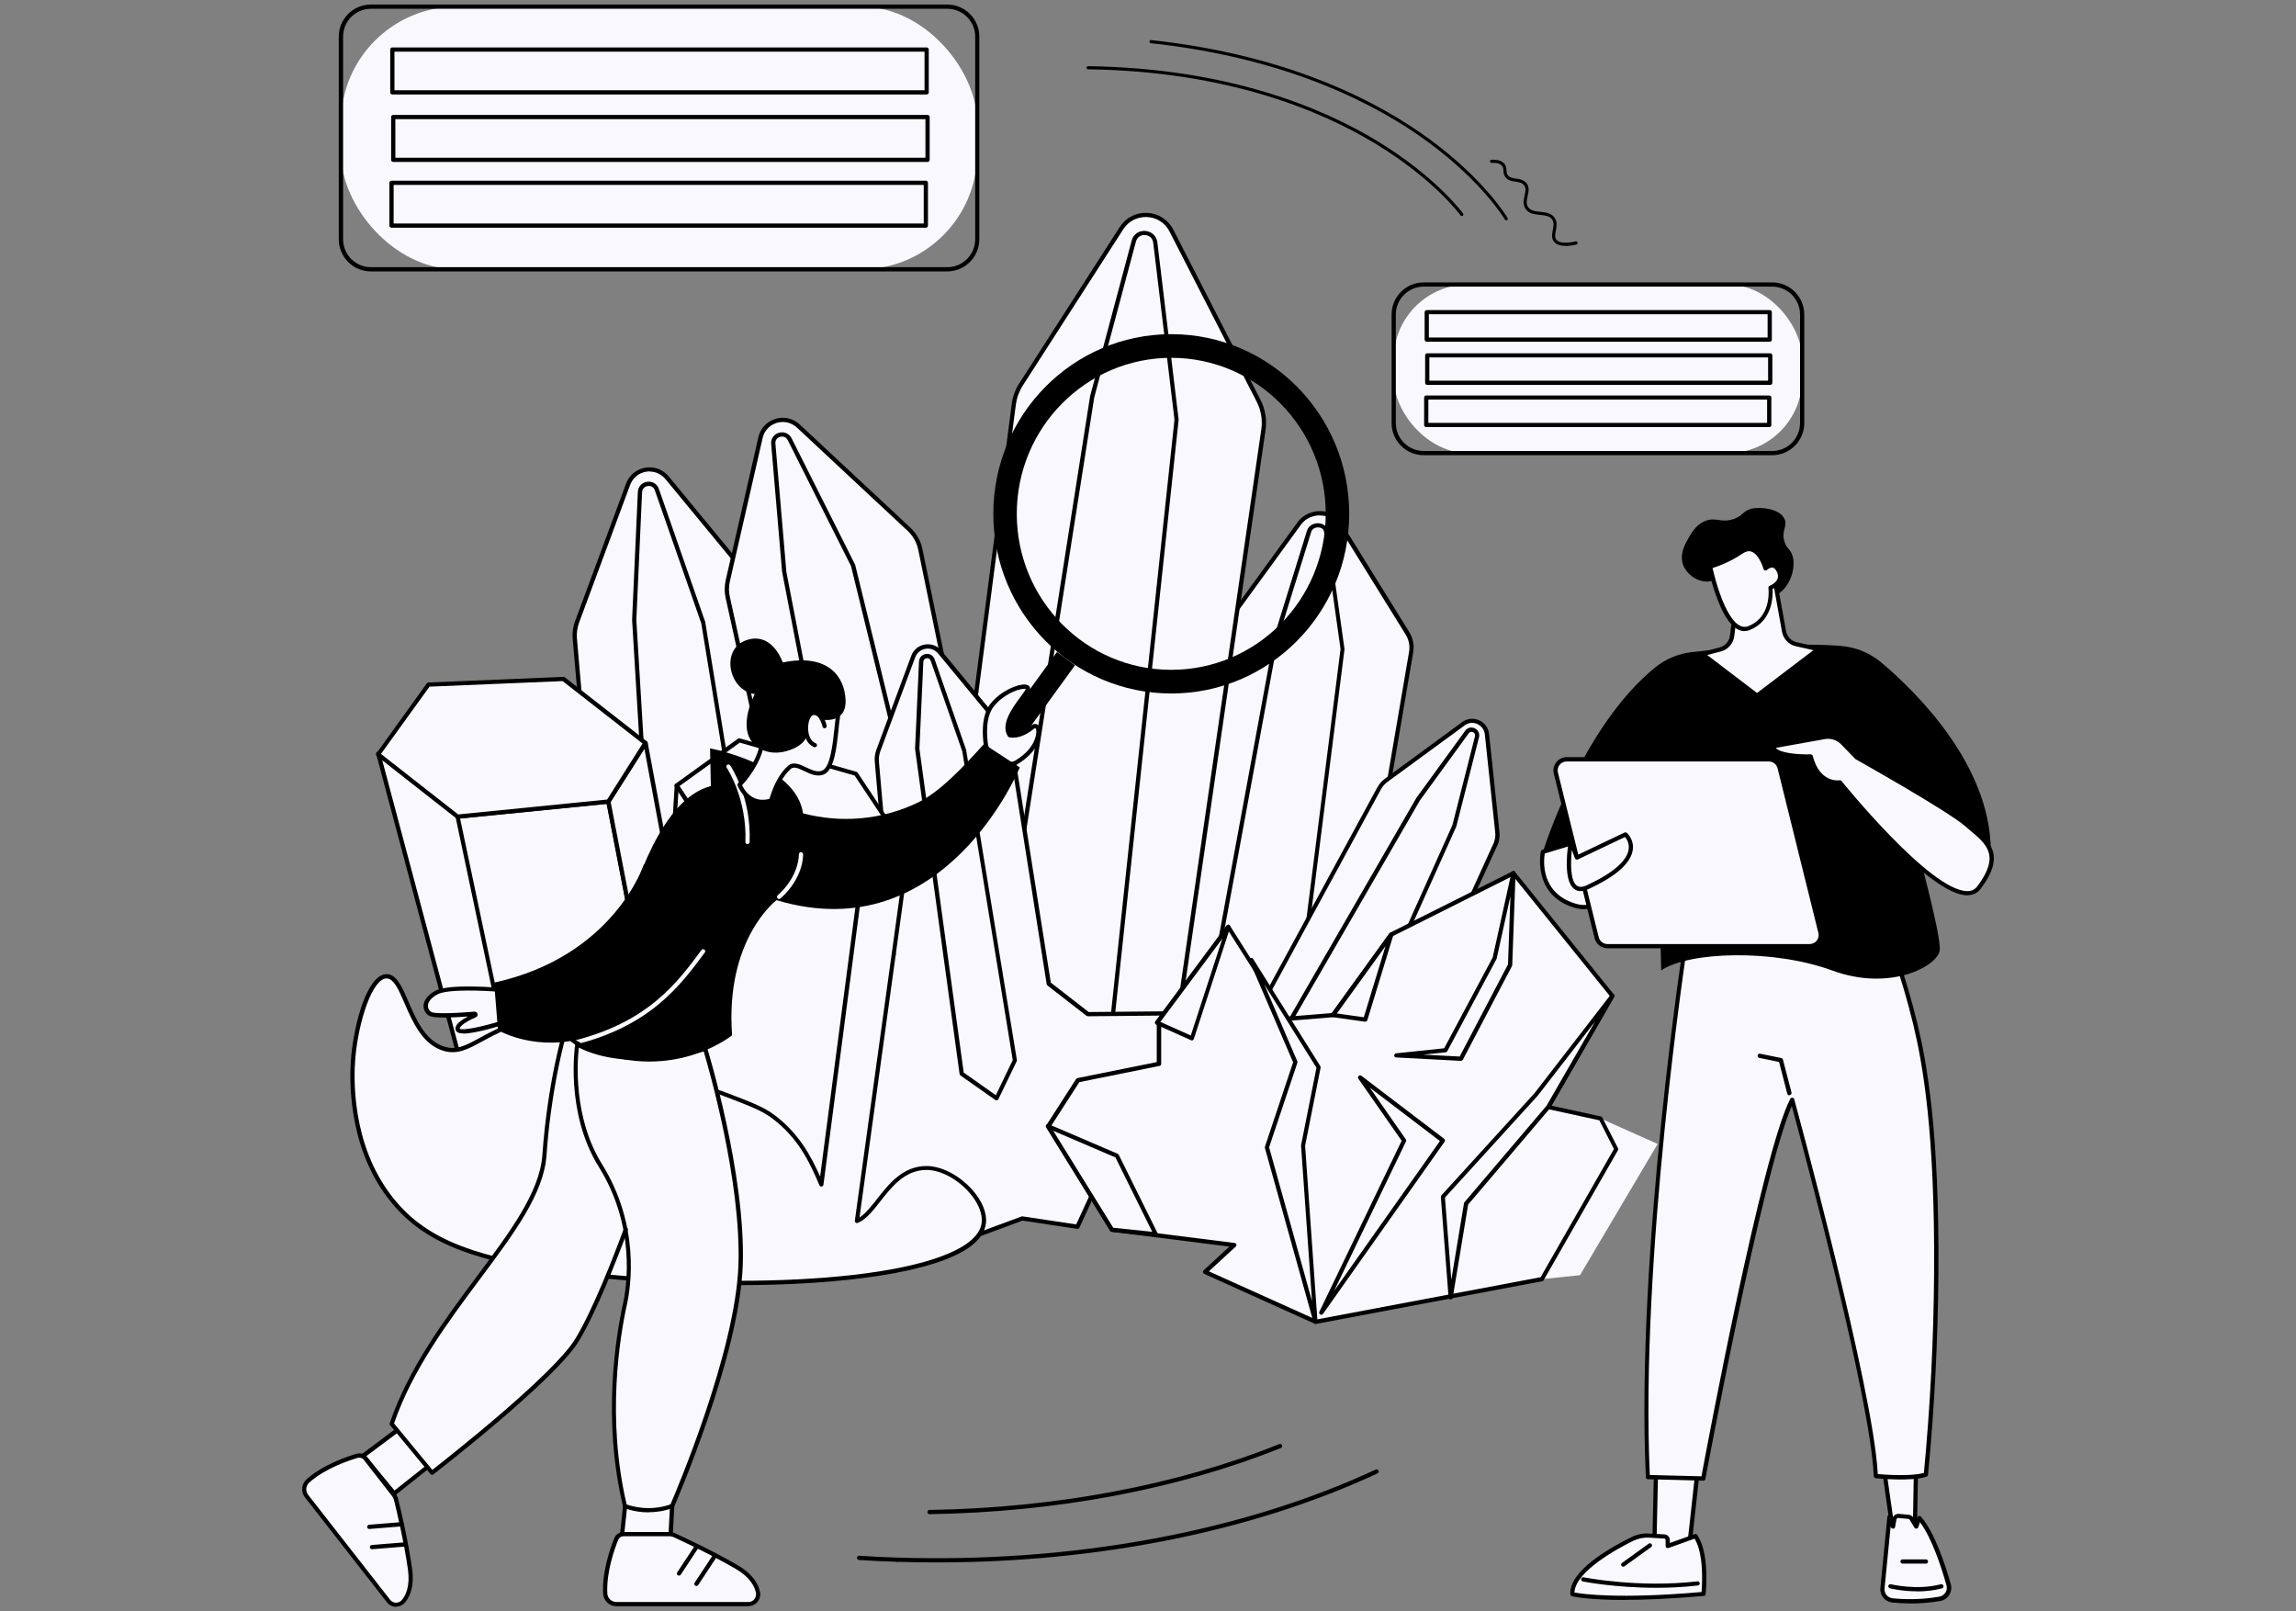 <?xml version="1.0" encoding="UTF-8"?><svg id="Layer_1" xmlns="http://www.w3.org/2000/svg" viewBox="0 0 228 160"><rect x="0" y="0" width="228" height="160" fill="#808080" stroke="none"/><g id="Mineralogy"><rect x="33.86" y=".66" width="63.18" height="26.08" rx="11.52" ry="11.52" fill="#f9f8ff" stroke-width="0"/><path d="m94.06,26.95h-57.23c-1.76,0-3.19-1.43-3.19-3.19V3.64c0-1.76,1.43-3.19,3.19-3.19h57.23c1.76,0,3.19,1.43,3.19,3.19v20.12c0,1.76-1.43,3.19-3.19,3.19ZM36.84.87c-1.53,0-2.77,1.24-2.77,2.77v20.12c0,1.53,1.24,2.77,2.77,2.77h57.23c1.53,0,2.77-1.24,2.77-2.77V3.64c0-1.53-1.24-2.77-2.77-2.77h-57.23Z" stroke-width="0"/><path d="m92.02,9.38h-53.06c-.12,0-.21-.09-.21-.21v-4.25c0-.12.09-.21.21-.21h53.06c.12,0,.21.09.21.21v4.25c0,.12-.09.21-.21.21Zm-52.85-.42h52.64v-3.83h-52.64v3.83Z" stroke-width="0"/><path d="m92.11,16.08h-53.06c-.12,0-.21-.09-.21-.21v-4.25c0-.12.09-.21.21-.21h53.06c.12,0,.21.09.21.21v4.25c0,.12-.09.21-.21.21Zm-52.85-.42h52.64v-3.83h-52.64v3.83Z" stroke-width="0"/><path d="m91.94,22.61h-53.06c-.12,0-.21-.09-.21-.21v-4.25c0-.12.09-.21.21-.21h53.06c.12,0,.21.09.21.21v4.25c0,.12-.09.21-.21.21Zm-52.85-.42h52.64v-3.83h-52.64v3.83Z" stroke-width="0"/><path d="m83.93,107.1l-7.27-45.93c-.06-.79-.36-1.54-.86-2.15l-9.55-11.58c-1.11-1.35-3.27-.99-3.88.65l-5.07,13.68c-.19.52-.27,1.09-.22,1.64l4.25,48.93,22.6-5.24Z" fill="#f9f8ff" stroke-width="0"/><path d="m61.33,112.55s-.09-.01-.12-.04c-.05-.04-.08-.09-.09-.15l-4.25-48.93c-.05-.58.03-1.18.23-1.73l5.07-13.68c.31-.84,1.03-1.43,1.91-1.58.89-.15,1.75.17,2.33.87l9.55,11.58c.53.65.85,1.43.91,2.27l7.26,45.92c.02.11-.05.21-.16.24l-22.6,5.24s-.03,0-.05,0Zm3.18-65.74c-.12,0-.23,0-.35.03-.74.12-1.33.62-1.59,1.32l-5.07,13.68c-.18.49-.25,1.03-.21,1.55l4.23,48.69,22.17-5.14-7.24-45.74c-.06-.77-.34-1.47-.82-2.05l-9.55-11.58c-.4-.48-.97-.75-1.58-.75Z" stroke-width="0"/><path d="m65.92,110.6c-.11,0-.2-.09-.21-.2l-2.94-48.85s0-.01,0-.02l.57-12.68c.03-.61.48-.95.92-1.01.44-.06.97.13,1.17.71l4.61,13.23s0,.02,0,.04l7.38,45.09c.02.11-.06.22-.17.24-.11.02-.22-.06-.24-.17l-7.37-45.08-4.61-13.21c-.13-.38-.46-.47-.71-.43-.25.04-.54.22-.56.62l-.57,12.67,2.94,48.84c0,.12-.08.21-.2.22,0,0,0,0-.01,0Z" stroke-width="0"/><path d="m100.84,100.58l-9.45-46.01c-.16-.78-.56-1.48-1.14-2.02l-10.98-10.24c-1.28-1.19-3.37-.55-3.76,1.15l-3.25,14.22c-.12.55-.13,1.11,0,1.66l10.59,47.96,17.99-6.73Z" fill="#f9f8ff" stroke-width="0"/><path d="m82.85,107.51s-.07,0-.1-.03c-.05-.03-.09-.08-.1-.14l-10.59-47.96c-.13-.57-.12-1.18,0-1.75l3.25-14.22c.2-.87.83-1.55,1.69-1.82.86-.26,1.76-.05,2.42.56l10.98,10.24c.61.57,1.03,1.31,1.2,2.13l9.45,46.01c.02.1-.04.2-.13.24l-17.99,6.73s-.05.01-.07.01Zm-5.11-65.61c-.2,0-.41.03-.61.09-.71.22-1.24.78-1.4,1.51l-3.25,14.22c-.12.51-.12,1.05,0,1.57l10.53,47.73,17.59-6.58-9.41-45.83c-.15-.74-.52-1.4-1.07-1.91l-10.98-10.24c-.39-.36-.89-.56-1.4-.56Z" stroke-width="0"/><path d="m78.41,43.61l6.29,12.52,11.29,46.12-8.68,3.39-9.45-48.93-1.08-12.64c-.08-.95,1.2-1.31,1.63-.46Z" fill="#f9f8ff" stroke-width="0"/><path d="m87.31,105.85s-.07,0-.1-.03c-.05-.03-.09-.08-.1-.14l-9.45-48.93s0-.01,0-.02l-1.08-12.64c-.05-.61.35-1,.78-1.12.42-.12.97,0,1.25.55l6.29,12.52s.01.03.02.04l11.29,46.12c.02.1-.03.21-.13.24l-8.68,3.39s-.05.01-.08.01Zm-9.24-49.16l9.4,48.67,8.28-3.23-11.24-45.92-6.28-12.5c-.18-.36-.52-.4-.76-.34-.24.07-.51.29-.47.68l1.08,12.63Z" stroke-width="0"/><path d="m133.35,104.46l6.76-39.68c.11-.67-.02-1.34-.38-1.92l-6.79-10.95c-.79-1.28-2.97-1.25-3.91.04l-7.86,10.8c-.3.41-.5.87-.57,1.35l-6.36,41.55,19.11-1.18Z" fill="#f9f8ff" stroke-width="0"/><path d="m114.25,105.85c-.06,0-.11-.02-.15-.07-.04-.05-.06-.11-.05-.17l6.36-41.55c.08-.5.29-1,.61-1.44l7.86-10.8c.51-.69,1.39-1.1,2.32-1.07.83.03,1.56.42,1.94,1.04l6.79,10.95c.39.63.53,1.34.4,2.06l-6.76,39.68c-.02.1-.1.17-.19.17l-19.11,1.18s0,0-.01,0Zm16.83-54.68c-.75,0-1.46.34-1.87.9l-7.86,10.8c-.28.38-.46.82-.53,1.26l-6.32,41.29,18.68-1.15,6.74-39.52c.11-.62-.01-1.23-.35-1.77l-6.79-10.95c-.32-.51-.9-.82-1.6-.84-.03,0-.06,0-.09,0Zm2.28,53.29h0,0Z" stroke-width="0"/><path d="m131.69,52.76l1.64,11.69-5.08,40.22-9.27.69,7.75-42.06,3.27-10.54c.24-.79,1.57-.78,1.68.01Z" fill="#f9f8ff" stroke-width="0"/><path d="m118.98,105.56c-.06,0-.12-.03-.16-.07-.04-.05-.06-.11-.05-.18l7.75-42.06s0-.02,0-.02l3.27-10.54c.17-.55.73-.77,1.18-.73.49.04.84.34.9.78l1.64,11.69s0,.04,0,.06l-5.08,40.22c-.01.1-.09.17-.19.18l-9.27.69s-.01,0-.02,0Zm7.95-42.22l-7.7,41.78,8.83-.65,5.06-40.02-1.64-11.66c-.04-.28-.3-.4-.52-.42-.29-.02-.65.1-.75.44l-3.27,10.53Z" stroke-width="0"/><path d="m116.93,101.43l8.52-58.74c.14-.99-.02-2-.48-2.89l-8.65-16.89c-1.01-1.97-3.77-2.1-4.97-.24l-9.97,15.51c-.38.59-.63,1.27-.72,1.97l-8.01,61.56,24.27-.27Z" fill="#f9f8ff" stroke-width="0"/><path d="m92.67,101.91c-.06,0-.12-.03-.16-.07-.04-.05-.06-.11-.05-.17l8.01-61.56c.09-.73.35-1.44.75-2.05l9.97-15.51c.6-.94,1.63-1.47,2.74-1.41,1.11.05,2.08.68,2.59,1.67l8.65,16.89c.48.93.65,1.98.5,3.02l-8.52,58.74c-.01.1-.1.18-.2.18l-24.27.27h0Zm21.1-80.36c-.91,0-1.74.45-2.23,1.22l-9.97,15.51c-.36.56-.6,1.22-.69,1.88l-7.98,61.32,23.85-.27,8.5-58.56c.14-.95-.02-1.91-.46-2.77l-8.65-16.89c-.44-.86-1.28-1.4-2.24-1.44-.05,0-.09,0-.14,0Zm3.17,79.87h0,0Z" stroke-width="0"/><path d="m114.73,24.09l2.11,17.58-6.38,59.67-11.77.3,9.77-62.21,4.14-15.49c.31-1.16,1.99-1.04,2.13.15Z" fill="#f9f8ff" stroke-width="0"/><path d="m98.68,101.85c-.06,0-.12-.03-.16-.07-.04-.05-.06-.11-.05-.17l9.77-62.21s0-.01,0-.02l4.14-15.49c.19-.72.81-1,1.35-.96.53.04,1.11.41,1.2,1.14l2.11,17.58s0,.03,0,.05l-6.38,59.67c-.01.1-.1.18-.2.19l-11.77.3h0Zm9.98-62.38l-9.73,61.95,11.34-.29,6.36-59.46-2.11-17.56c-.06-.53-.48-.75-.81-.77-.33-.03-.77.13-.91.65l-4.14,15.48Z" stroke-width="0"/><path d="m135.84,111.64l12.54-27.55c.25-.45.36-.97.31-1.48l-1.03-9.72c-.12-1.13-1.42-1.71-2.34-1.04l-7.66,5.61c-.29.21-.54.49-.71.81l-15.26,28.09,14.15,5.27Z" fill="#f9f8ff" stroke-width="0"/><path d="m135.84,111.85s-.05,0-.07-.01l-14.15-5.27c-.06-.02-.1-.07-.12-.12-.02-.06-.02-.12.01-.17l15.26-28.09c.19-.34.45-.65.77-.88l7.66-5.61c.49-.36,1.12-.43,1.68-.18.56.25.93.76.99,1.36l1.03,9.72c.06.56-.06,1.11-.33,1.6l-12.54,27.53c-.03.08-.11.12-.19.12Zm-13.85-5.59l13.74,5.12,12.46-27.37c.24-.43.34-.9.29-1.37l-1.03-9.72c-.05-.46-.33-.84-.75-1.03-.42-.19-.89-.14-1.26.14l-7.66,5.61c-.27.2-.49.45-.65.74l-15.14,27.88Z" stroke-width="0"/><path d="m132.33,109.17s-.06,0-.09-.02c-.11-.05-.15-.17-.11-.28l12.1-26.94,2.24-8.82c.05-.21-.06-.35-.19-.41-.13-.06-.31-.06-.43.11l-4.85,6.67-15.56,26.93c-.06.1-.19.13-.29.08-.1-.06-.13-.19-.08-.29l15.56-26.94s0-.01.01-.02l4.86-6.68c.22-.31.61-.41.95-.24.34.16.51.52.42.89l-2.25,8.84s0,.02-.01.03l-12.1,26.95c-.03.08-.11.12-.19.12Z" stroke-width="0"/><path d="m131.93,112.34l-14.24-11.74-9.67.09-3.88-3.01-3.73-23.58c-.04-.54-.24-1.05-.59-1.47l-6.51-7.89c-.76-.92-2.23-.67-2.64.45l-3.46,9.32c-.13.36-.18.74-.15,1.12l1.67,19.18-1.66.47-3,12.77-24.55-5.02-5.67,8.53,15.02,8.23,9.27,5.74,6.2-.98,4.21-.72,3.85.51,9.1-3.36,5.48.83,2.74-5.95,11.95-.62,13.71,6.31,2.41-3.77-5.88-5.43Z" fill="#f9f8ff" stroke-width="0"/><path d="m78.15,125.74s-.08-.01-.11-.03l-9.27-5.74-15.01-8.22c-.05-.03-.09-.08-.1-.13-.01-.06,0-.12.03-.17l5.67-8.53c.05-.07.13-.11.22-.09l24.35,4.98,2.95-12.58c.02-.07.07-.13.15-.15l1.49-.42-1.65-19.01c-.04-.41.02-.83.16-1.21l3.46-9.32c.22-.6.73-1.02,1.35-1.12.63-.11,1.24.12,1.65.61l6.51,7.89c.37.45.59,1,.63,1.59l3.72,23.48,3.76,2.92,9.6-.09s.1.02.13.05l14.24,11.74s0,0,0,0l5.88,5.43c.07.07.09.18.03.27l-2.41,3.78c-.06.09-.17.12-.26.08l-13.67-6.29-11.77.61-2.69,5.83c-.04.08-.13.13-.22.12l-5.43-.82-9.05,3.35s-.07.02-.1.01l-3.82-.51-4.18.72-6.2.98s-.02,0-.03,0Zm-23.99-14.25l14.82,8.12,9.22,5.71,6.12-.97,4.21-.72s.04,0,.06,0l3.8.51,9.05-3.35s.07-.02.1-.01l5.33.8,2.67-5.8c.03-.07.1-.12.18-.12l11.95-.62s.07,0,.1.02l13.55,6.23,2.22-3.47-5.75-5.31-14.17-11.69-9.59.09h0s-.09-.02-.13-.04l-3.88-3.01s-.07-.08-.08-.13l-3.73-23.58c-.04-.52-.22-.98-.54-1.37l-6.51-7.89c-.31-.37-.78-.55-1.25-.47-.48.08-.86.4-1.03.85l-3.46,9.32c-.12.33-.17.68-.14,1.03l1.67,19.18c0,.1-.05.19-.15.22l-1.54.44-2.97,12.65c-.03.11-.13.18-.25.16l-24.41-4.99-5.47,8.23Z" stroke-width="0"/><path d="m100.79,105.29l-5.03-30.73-3.14-9.02c-.21-.61-1.11-.48-1.14.17l-.39,8.64,4.42,32.28,3.47,2.44,1.82-3.77Z" fill="#f9f8ff" stroke-width="0"/><path d="m98.97,109.27s-.08-.01-.12-.04l-3.47-2.44s-.08-.08-.09-.14l-4.42-32.28s0-.03,0-.04l.39-8.64c.02-.39.29-.7.68-.75.39-.06.74.15.87.53l3.14,9.02s0,.02,0,.04l5.03,30.73s0,.09-.02.12l-1.82,3.77c-.03.06-.08.1-.14.11-.02,0-.04,0-.05,0Zm-3.27-2.77l3.19,2.25,1.68-3.49-5.01-30.65-3.14-9c-.08-.22-.26-.27-.41-.25-.15.02-.31.13-.32.36l-.39,8.62,4.4,32.17Z" stroke-width="0"/><polygon points="37.56 74.82 49.12 118.22 53.32 118.22 45.97 80.52 37.56 74.82" fill="#f9f8ff" stroke-width="0"/><path d="m53.32,118.43h-4.2c-.09,0-.18-.06-.2-.16l-11.56-43.39c-.02-.08,0-.17.08-.22s.17-.05.24,0l8.41,5.69s.08.08.09.13l7.36,37.7c.01.06,0,.12-.04.17-.04.05-.1.08-.16.08Zm-4.04-.42h3.79l-7.29-37.37-7.87-5.33,11.38,42.7Z" stroke-width="0"/><polygon points="45.44 81.09 60.42 79.6 67.51 116.3 53.32 118.4 45.44 81.09" fill="#f9f8ff" stroke-width="0"/><path d="m53.32,118.61c-.1,0-.18-.07-.2-.17l-7.88-37.31c-.01-.06,0-.12.04-.17.04-.05.09-.08.15-.08l14.98-1.5c.11-.01.21.06.23.17l7.09,36.71c.01.06,0,.11-.03.16-.03.05-.08.08-.14.09l-14.19,2.1s-.02,0-.03,0Zm-7.63-37.33l7.79,36.89,13.78-2.04-7.02-36.3-14.55,1.45Z" stroke-width="0"/><polygon points="60.42 79.6 67.51 116.3 71.72 114.72 64.1 73.79 60.42 79.6" fill="#f9f8ff" stroke-width="0"/><path d="m67.51,116.51s-.07,0-.1-.03c-.05-.03-.09-.08-.1-.14l-7.09-36.71c-.01-.05,0-.11.03-.15l3.68-5.8c.05-.07.13-.11.22-.09.08.02.15.08.17.17l7.62,40.93c.02.1-.04.2-.13.23l-4.2,1.58s-.05.01-.07.01Zm-6.87-36.87l7.03,36.38,3.81-1.43-7.49-40.24-3.35,5.28Z" stroke-width="0"/><polygon points="42.55 67.99 37.56 74.92 45.44 81.09 60.42 79.6 64.1 73.79 55.95 67.43 42.55 67.99" fill="#f9f8ff" stroke-width="0"/><path d="m45.44,81.3s-.09-.02-.13-.04l-7.88-6.18c-.09-.07-.11-.2-.04-.29l4.99-6.93c.04-.05.1-.08.16-.09l13.4-.56c.05,0,.1.01.14.04l8.15,6.36c.08.07.11.19.05.28l-3.68,5.8c-.03.05-.09.09-.16.1l-14.98,1.5s-.01,0-.02,0Zm-7.6-6.43l7.66,6,14.79-1.48,3.52-5.56-7.94-6.2-13.22.55-4.82,6.68Z" stroke-width="0"/><polygon points="67.2 78 64.72 118.36 68.31 119.55 72.74 85.27 67.2 78" fill="#f9f8ff" stroke-width="0"/><path d="m68.31,119.76s-.04,0-.07-.01l-3.58-1.19c-.09-.03-.15-.12-.14-.21l2.48-40.36c0-.09.06-.16.15-.19.08-.03.17,0,.23.07l5.54,7.28s.05.1.04.15l-4.43,34.27c0,.06-.04.12-.1.15-.03.02-.07.03-.11.03Zm-3.37-1.55l3.19,1.06,4.39-33.94-5.15-6.76-2.43,39.64Z" stroke-width="0"/><polygon points="72.17 85.5 85.36 88.47 81 121.78 68.31 119.55 72.17 85.5" fill="#f9f8ff" stroke-width="0"/><polygon points="73.42 73.51 67.2 78 72.17 85.5 85.36 88.47 90.14 84.57 85 76.83 73.42 73.51" fill="#f9f8ff" stroke-width="0"/><path d="m85.36,88.68s-.03,0-.05,0l-13.2-2.97c-.05-.01-.1-.04-.13-.09l-4.97-7.5c-.06-.09-.04-.22.05-.28l6.22-4.49c.05-.04.12-.05.18-.03l11.59,3.32s.09.04.12.09l5.14,7.74c.06.09.04.21-.04.28l-4.78,3.9s-.08.05-.13.05Zm-13.07-3.37l13.01,2.93,4.56-3.72-4.99-7.51-11.41-3.27-5.98,4.31,4.81,7.26Z" stroke-width="0"/><path d="m91.96,115.98c-3.61.04-4.88,4.5-6.87,5.27l5.06-36.68-4.78,3.9-3.81,29.14c-.88-2.09-2.05-4.68-4.73-6.71-1.05-.79-2.2-1.23-4.5-2.12-5.16-1.97-7.15-1.28-9-3.38-1.55-1.75-.86-3.02-2.46-4.23-.5-.38-2.02-1.36-6.55-.42-6.42,1.32-7.63,4.16-10.23,3.38-3.6-1.08-3.76-7.29-5.73-7.19-1.68.09-2.97,4.65-3.27,8.04-.14,1.56-.58,8.48,3.68,13.96,3.27,4.2,8.07,5.98,16.37,7.19,17.33,2.52,41.75,1.35,42.56-4.65.32-2.35-2.98-5.53-5.73-5.5Z" fill="#f9f8ff" stroke-width="0"/><path d="m73.26,127.59c-6.12,0-12.54-.43-18.16-1.25-8.92-1.3-13.39-3.27-16.5-7.27-4.16-5.35-3.9-12.15-3.73-14.11.3-3.36,1.58-8.13,3.47-8.23,1.02-.05,1.58,1.24,2.22,2.73.75,1.74,1.67,3.9,3.58,4.47,1.22.37,2.09-.11,3.53-.89,1.42-.77,3.36-1.83,6.6-2.49,3.19-.66,5.45-.5,6.72.46.89.68,1.11,1.38,1.35,2.12.21.66.43,1.34,1.13,2.14,1.06,1.2,2.15,1.45,3.97,1.87,1.27.29,2.84.65,4.95,1.46,2.32.89,3.48,1.33,4.55,2.14,2.37,1.8,3.56,3.97,4.5,6.09l3.72-28.38c0-.05.03-.1.08-.13l4.78-3.9c.07-.05.16-.06.23-.02.07.04.12.13.1.21l-5,36.28c.59-.37,1.14-1.08,1.73-1.82,1.2-1.53,2.56-3.26,4.88-3.29.01,0,.02,0,.04,0,1.5,0,3.28.93,4.56,2.37.99,1.12,1.48,2.35,1.34,3.37-.11.8-.61,1.54-1.48,2.21-3.54,2.67-12.94,3.88-23.16,3.88Zm-34.86-30.44s-.02,0-.03,0c-1.4.07-2.75,4.19-3.08,7.85-.17,1.92-.42,8.58,3.64,13.81,3.04,3.91,7.44,5.83,16.23,7.11,14.92,2.17,35.43,1.66,41-2.55.78-.59,1.23-1.24,1.32-1.93.12-.9-.33-2.01-1.24-3.04-1.2-1.36-2.86-2.23-4.24-2.23-.01,0-.02,0-.03,0-2.12.02-3.42,1.67-4.56,3.13-.73.93-1.42,1.81-2.24,2.13-.07.03-.15.01-.2-.03-.06-.05-.09-.12-.08-.19l4.99-36.15-4.31,3.52-3.8,29.06c-.01.09-.09.17-.18.18-.09.01-.18-.04-.22-.13-.96-2.29-2.11-4.69-4.66-6.62-1.02-.78-2.17-1.21-4.45-2.09-2.09-.8-3.65-1.16-4.9-1.44-1.83-.42-3.04-.7-4.19-2-.76-.87-1.01-1.62-1.22-2.29-.23-.71-.42-1.32-1.21-1.91-1.46-1.1-4.27-.82-6.38-.38-3.17.65-5.08,1.69-6.48,2.45-1.43.78-2.47,1.34-3.85.93-2.09-.63-3.06-2.89-3.85-4.7-.57-1.33-1.07-2.48-1.78-2.48Zm53.57,18.83h0,0Z" stroke-width="0"/><polygon points="158.95 111.06 164.61 113.59 156.9 126.62 153.11 127.01 158.95 111.06" fill="#f9f8ff" stroke-width="0"/><polygon points="153.11 127.01 160.5 114.1 158.95 111.06 153.75 109.92 160.12 98.88 150.29 86.7 138.16 92.79 132.38 100.79 127.75 101.17 121.97 92.03 117.95 98.12 115.09 101.55 115.09 105.64 107.04 107.26 104.11 111.83 110.44 122.11 122.56 123.63 119.67 126.3 130.65 131.25 153.11 127.01" fill="#f9f8ff" stroke-width="0"/><path d="m130.65,131.46s-.06,0-.09-.02l-10.98-4.95c-.06-.03-.11-.09-.12-.16-.01-.07.01-.14.06-.19l2.56-2.36-11.68-1.47c-.06,0-.12-.04-.15-.1l-6.33-10.28c-.04-.07-.04-.15,0-.22l2.94-4.57s.08-.08.13-.09l7.88-1.59v-3.92s.02-.1.05-.13l2.86-3.42,4.01-6.08c.04-.06.11-.09.18-.09.07,0,.14.04.17.1l5.71,9.03,4.4-.36,5.72-7.92s.05-.05.08-.06l12.14-6.09c.09-.04.19-.02.26.06l9.82,12.18c.05.07.06.16.02.24l-6.22,10.79,4.91,1.07c.06.01.11.05.14.11l1.55,3.04c.03.06.03.14,0,.2l-7.38,12.91c-.03.05-.08.09-.14.1l-22.47,4.24s-.03,0-.04,0Zm-10.6-5.22l10.63,4.79,22.31-4.21,7.28-12.73-1.45-2.85-5.1-1.11c-.07-.01-.12-.06-.15-.12-.03-.06-.02-.13.01-.19l6.29-10.91-9.63-11.94-11.94,5.99-5.75,7.95s-.09.08-.15.09l-4.62.38c-.08,0-.15-.03-.19-.1l-5.61-8.86-3.84,5.82s0,.01-.01.02l-2.82,3.37v4.01c0,.1-.07.19-.17.2l-7.96,1.61-2.82,4.38,6.21,10.08,12.03,1.51c.08.01.15.07.17.14.02.08,0,.16-.06.22l-2.66,2.45Zm33.07.77h0,0Z" stroke-width="0"/><polygon points="104.06 111.83 110.92 114.78 114.77 122.56 110.42 122.11 104.06 111.83" fill="#f9f8ff" stroke-width="0"/><path d="m114.77,122.77s-.01,0-.02,0l-4.35-.45c-.06,0-.12-.04-.16-.1l-6.36-10.28c-.05-.08-.04-.18.02-.25.06-.07.16-.09.24-.06l6.86,2.94s.08.05.1.1l3.85,7.78c.03.07.03.15-.02.21-.04.06-.1.09-.17.09Zm-4.23-.86l3.88.4-3.65-7.38-6.18-2.65,5.96,9.63Z" stroke-width="0"/><polygon points="114.9 101.55 118.37 103.1 121.97 92.03 114.9 101.55" fill="#f9f8ff" stroke-width="0"/><path d="m118.37,103.31s-.06,0-.09-.02l-3.47-1.55c-.06-.03-.1-.08-.12-.14-.02-.06,0-.13.03-.18l7.08-9.52c.06-.08.17-.11.26-.06.09.05.13.15.1.25l-3.61,11.07c-.02.06-.06.1-.11.13-.03.01-.06.02-.08.02Zm-3.14-1.84l3.02,1.35,3.14-9.63-6.16,8.28Z" stroke-width="0"/><polygon points="138.16 92.79 135.58 101.24 132.38 100.79 138.16 92.79" fill="#f9f8ff" stroke-width="0"/><path d="m135.58,101.45s-.02,0-.03,0l-3.2-.45c-.07-.01-.13-.06-.16-.13-.03-.07-.02-.14.02-.2l5.78-8c.06-.08.17-.11.26-.06.09.05.14.15.11.25l-2.58,8.44c-.03.09-.11.15-.2.15Zm-2.83-.82l2.68.38,2.16-7.07-4.84,6.7Z" stroke-width="0"/><polygon points="150.29 86.7 149.96 95.82 145.08 105.13 138.66 104.79 143.54 104.28 148.42 95.15 150.29 86.7" fill="#f9f8ff" stroke-width="0"/><path d="m145.08,105.34s0,0-.01,0l-6.42-.34c-.11,0-.2-.09-.2-.2,0-.11.08-.2.19-.21l4.77-.5,4.82-9.02,1.86-8.42c.02-.11.12-.18.23-.16.11.01.19.11.18.21l-.33,9.12s0,.06-.02.09l-4.88,9.31c-.04.07-.11.11-.19.11Zm-3.75-.62l3.62.19,4.8-9.15.24-6.78-1.37,6.21s-.01.04-.02.05l-4.88,9.14c-.03.06-.09.1-.16.11l-2.23.23Z" stroke-width="0"/><polygon points="124.27 95.31 130.95 105.98 129.41 113.76 130.64 131.25 125.82 113.93 128.64 105.47 124.27 95.31" fill="#f9f8ff" stroke-width="0"/><path d="m130.64,131.46c-.09,0-.18-.06-.2-.15l-4.83-17.32s-.01-.08,0-.12l2.8-8.39-4.34-10.08c-.04-.1,0-.22.09-.27.1-.05.22-.02.27.07l6.68,10.66s.04.1.03.15l-1.54,7.76,1.23,17.46c0,.11-.07.2-.17.22-.01,0-.02,0-.04,0Zm-4.61-17.52l4.26,15.27-1.09-15.43s0-.04,0-.06l1.53-7.7-5.19-8.29,3.29,7.66s.02.1,0,.15l-2.81,8.4Z" stroke-width="0"/><polygon points="135.06 106.99 139.43 113.25 131.21 130.34 143.28 113.25 135.06 106.99" fill="#f9f8ff" stroke-width="0"/><path d="m131.21,130.55s-.07,0-.11-.03c-.09-.06-.13-.17-.08-.27l8.17-16.98-4.3-6.16c-.06-.08-.05-.2.03-.27.07-.07.19-.08.27-.02l8.22,6.26c.09.07.11.2.04.29l-12.07,17.09c-.04.06-.11.09-.17.09Zm4.79-22.59l3.6,5.17c.04.06.05.14.02.21l-7.14,14.84,10.51-14.88-7-5.33Z" stroke-width="0"/><polygon points="160.12 98.88 153.75 109.92 145.6 119.51 144.05 128.82 143.28 118.84 152.53 108.68 160.12 98.88" fill="#f9f8ff" stroke-width="0"/><path d="m144.05,129.03s0,0,0,0c-.11,0-.19-.09-.2-.19l-.77-9.98c0-.06.02-.11.05-.16l9.25-10.15,7.57-9.79c.07-.09.19-.11.28-.05.09.06.12.18.06.28l-6.36,11.04s-.01.02-.02.03l-8.12,9.55-1.53,9.25c-.02.1-.1.17-.21.17Zm-.56-10.12l.63,8.17,1.26-7.61s.02-.07.05-.1l8.15-9.58,4.82-8.36-5.7,7.37-9.2,10.1Z" stroke-width="0"/><path d="m98.64,51.02c0,9.85,7.91,17.84,17.67,17.84s17.67-7.99,17.67-17.84-7.91-17.84-17.67-17.84-17.67,7.99-17.67,17.84Zm2.33,0c0-8.55,6.87-15.49,15.34-15.49s15.34,6.93,15.34,15.49-6.87,15.49-15.34,15.49-15.34-6.93-15.34-15.49Z" stroke-width="0"/><path d="m100.04,73.41c.49.37,1.19.26,1.55-.24l5.16-7.11-1.79-1.32-5.16,7.11c-.36.5-.25,1.2.24,1.56Z" stroke-width="0"/><polygon points="43.29 145.01 39.15 148.29 36.06 144.55 40.3 141.39 43.29 145.01" fill="#f9f8ff" stroke-width="0"/><path d="m39.15,148.5c-.06,0-.12-.03-.16-.08l-3.09-3.74s-.05-.1-.05-.16c0-.06.04-.11.08-.14l4.24-3.17c.09-.07.22-.05.29.03l2.99,3.62s.05.1.05.16c0,.06-.03.11-.08.14l-4.14,3.29s-.08.05-.13.05Zm-2.78-3.91l2.81,3.41,3.82-3.03-2.72-3.3-3.91,2.92Z" stroke-width="0"/><polygon points="66.74 149.55 66.59 152.43 61.77 152.43 62.08 149.55 66.74 149.55" fill="#f9f8ff" stroke-width="0"/><path d="m66.59,152.64h-4.82c-.06,0-.12-.03-.16-.07-.04-.04-.06-.1-.05-.16l.31-2.88c.01-.11.1-.19.21-.19h4.67c.06,0,.11.02.15.07.04.04.06.1.06.15l-.15,2.88c0,.11-.1.2-.21.2Zm-4.59-.42h4.39l.13-2.46h-4.26l-.26,2.46Z" stroke-width="0"/><path d="m66.4,152.33h-4.47c-.32,0-.6.19-.72.49-.4.97-1.2,3.25-1.1,5.41.03.59.52,1.05,1.1,1.05h13.13c.6,0,1.06-.56.94-1.15-.14-.72-.64-1.66-2.08-2.5-2.33-1.37-5.26-2.74-6.18-3.16-.19-.09-.4-.13-.61-.13Z" fill="#f9f8ff" stroke-width="0"/><path d="m74.33,159.49h-13.13c-.7,0-1.27-.55-1.31-1.25-.11-2.23.74-4.59,1.11-5.5.15-.38.51-.62.92-.62h4.47c.24,0,.48.05.7.15.86.39,3.85,1.79,6.2,3.17,1.55.91,2.04,1.94,2.18,2.64.07.35-.02.7-.24.97-.22.27-.55.43-.9.43Zm-12.41-6.95c-.23,0-.44.14-.53.36-.36.89-1.19,3.18-1.08,5.32.02.48.42.85.89.85h13.13c.23,0,.44-.1.58-.28.14-.18.2-.4.16-.63-.13-.62-.57-1.53-1.98-2.36-2.34-1.37-5.31-2.76-6.16-3.15-.17-.08-.34-.11-.52-.11h-4.47Z" stroke-width="0"/><path d="m67.43,156.45s-.08-.01-.12-.03c-.1-.06-.12-.19-.06-.29l1.78-2.7c.06-.1.19-.12.29-.06.1.06.12.19.06.29l-1.78,2.7c-.04.06-.11.09-.17.09Z" stroke-width="0"/><path d="m69.16,157.48s-.08-.01-.12-.03c-.1-.06-.12-.19-.06-.29l1.78-2.7c.06-.1.19-.12.29-.06.1.06.12.19.06.29l-1.78,2.7c-.04.06-.11.09-.17.09Z" stroke-width="0"/><path d="m39.08,148.38l-2.77-3.55c-.2-.25-.52-.36-.83-.27-1,.29-3.27,1.06-4.89,2.48-.44.39-.5,1.06-.14,1.52l8.13,10.41c.37.48,1.09.5,1.48.03.47-.56.89-1.54.65-3.2-.38-2.69-1.13-5.86-1.37-6.86-.05-.21-.14-.4-.27-.57Z" fill="#f9f8ff" stroke-width="0"/><path d="m39.34,159.55s-.01,0-.02,0c-.35,0-.68-.17-.9-.45l-8.13-10.41c-.43-.55-.36-1.35.16-1.81,1.66-1.47,4.03-2.25,4.97-2.53.39-.11.8.02,1.05.34l2.77,3.55c.15.19.25.41.31.64.23.93.99,4.16,1.37,6.88.25,1.79-.24,2.82-.7,3.36-.22.26-.54.41-.88.41Zm-3.65-14.81c-.05,0-.1,0-.16.02-.91.26-3.21,1.03-4.81,2.44-.36.32-.41.86-.11,1.24l8.13,10.41c.14.18.35.29.58.29.23,0,.43-.09.58-.26.4-.48.84-1.4.61-3.04-.38-2.7-1.14-5.92-1.37-6.84-.04-.18-.12-.34-.24-.49l-2.77-3.55c-.11-.14-.28-.22-.45-.22Z" stroke-width="0"/><path d="m36.67,151.82c-.11,0-.2-.08-.21-.19,0-.11.08-.22.19-.23l3.21-.26c.11-.01.22.08.23.19,0,.11-.08.22-.19.23l-3.21.26s-.01,0-.02,0Z" stroke-width="0"/><path d="m36.94,153.83c-.11,0-.2-.08-.21-.19,0-.12.08-.22.19-.23l3.21-.26c.12-.01.22.08.23.19,0,.12-.08.22-.19.23l-3.21.26s-.01,0-.02,0Z" stroke-width="0"/><path d="m56.12,102.38s-1.54,5.01-2.05,12.31-11.4,15.57-15.17,26.69l4.01,4.85s12.1-9.35,14.42-13.22c2.45-4.08,5.41-12.56,5.41-12.56l-2.11-15.66-.37-.09c-.96-.23-1.86-.59-2.75-1.02-.59-.29-1.07-.75-1.39-1.32Z" fill="#f9f8ff" stroke-width="0"/><path d="m57.33,103.7s-1.06,6.62,2.3,12.02c3.37,5.4,3.06,10.96,2.45,13.74-.61,2.78-2.14,11.12,0,20.08,0,0,2.14.93,4.67,0,0,0,6.5-14.83,6.81-23.94.31-9.11-3.52-21.47-3.52-21.47,0,0-7.66,2.29-12.71-.44Z" fill="#f9f8ff" stroke-width="0"/><path d="m98.29,74.62c-.21-.14-.35-.36-.39-.62-.13-.85-.31-2.85.63-4.01,1.21-1.51,3.3-2.1,3.54-1.68.24.42-2.84,3.12-1.8,4.69,0,0,.95.3,2.31-.83.19-.16.49-.05.53.19.06.34.03.85-.34,1.54-.47.89-1.34,1.5-1.88,1.82-.29.17-.65.16-.93-.03l-1.65-1.09Z" fill="#f9f8ff" stroke-width="0"/><path d="m100.43,76.06c-.21,0-.42-.06-.6-.18l-1.65-1.09c-.26-.17-.44-.45-.48-.76-.13-.84-.32-2.94.67-4.17,1.05-1.3,2.7-1.94,3.43-1.89.28.02.4.14.45.23.15.26-.1.6-.6,1.28-.71.96-1.76,2.4-1.25,3.33.23.04.99.07,2.04-.8.15-.12.34-.16.53-.09.18.07.31.22.34.41.06.34.05.91-.36,1.68-.48.9-1.33,1.53-1.96,1.9-.17.1-.36.15-.55.15Zm-2.02-1.62l1.65,1.09c.22.14.49.15.71.02.48-.28,1.34-.87,1.8-1.73.35-.66.37-1.13.32-1.41-.01-.06-.06-.08-.07-.09-.02,0-.07-.02-.12.02-1.43,1.19-2.46.88-2.5.86-.05-.01-.09-.04-.11-.08-.77-1.17.42-2.8,1.22-3.88.22-.31.5-.68.56-.83-.04-.01-.12-.03-.27-.01-.67.06-2.02.63-2.9,1.73-.89,1.1-.7,3.06-.58,3.84.03.19.14.37.3.47Z" stroke-width="0"/><path d="m49.89,98.3s-5.28-.49-6.6.27-1.19,1.69-.62,2.09c.44.31,3.22.11,4.44,0,.1,0,.13.13.04.16-.7.31-1.83.89-1.71,1.38.18.71,4.62-.71,4.62-.71l-.18-3.2Z" fill="#f9f8ff" stroke-width="0"/><path d="m46,102.61c-.24,0-.43-.03-.55-.1-.13-.08-.19-.18-.2-.25-.04-.16-.15-.62,1.22-1.33-2.26.17-3.57.14-3.91-.1-.33-.23-.52-.6-.5-.98.02-.53.43-1.05,1.13-1.45,1.36-.78,6.5-.31,6.72-.29.1,0,.18.09.19.2l.18,3.2c0,.09-.05.18-.15.21-.54.17-2.93.91-4.13.91Zm1.13-2.16c.13,0,.25.09.29.22.04.14-.03.28-.17.34-1.34.59-1.63,1-1.59,1.14.22.2,2.13-.16,4.2-.81l-.16-2.85c-1.57-.13-5.3-.31-6.29.26-.58.33-.91.72-.92,1.11-.01.24.11.47.32.62.2.14,1.45.21,4.3-.03,0,0,.02,0,.03,0Z" stroke-width="0"/><path d="m61.31,93.7c1.73-6.18,4.49-14.41,9.28-15.65l-.08-3.74s8.56,1.59,9.23,6.45c3.76.99,7.81.67,11.43-1.08,2.16-1.05,4.39-3.42,6.54-5.8l3.56,2.32s-7.43,18.22-24.16,13.18c0,0-5.12,3.85-4.41,13.42,0,0-6.77,5.52-16.06.5,0,0,2.93-3.42,4.67-9.6Z" stroke-width="0"/><path d="m49.07,97.58l.38,4.71s13.08,7.77,23.07-15.6l-8.57-.88s-2.96,9.16-14.89,11.76Z" stroke-width="0"/><path d="m56.78,103.8c-.09,0-.18-.06-.2-.16-.03-.11.04-.23.16-.25,7.56-1.8,10.53-5.82,12.92-9.06.07-.09.2-.11.29-.04s.11.2.04.29c-2.43,3.29-5.46,7.39-13.16,9.22-.02,0-.03,0-.05,0Z" fill="#f9f8ff" stroke-width="0"/><path d="m74.22,83.82s0,0,0,0c-.12,0-.21-.1-.2-.22.17-4.31-1.83-7.34-1.86-7.37-.06-.1-.04-.23.06-.29.1-.06.23-.04.29.06.09.13,2.11,3.17,1.93,7.62,0,.11-.1.2-.21.2Z" fill="#f9f8ff" stroke-width="0"/><path d="m77.37,89.27c-.06,0-.11-.02-.16-.07-.08-.09-.07-.22.02-.3,2.16-1.94,2.1-4.04,2.1-4.06,0-.12.08-.21.2-.22.11,0,.21.08.22.2,0,.09.08,2.31-2.24,4.39-.04.04-.09.05-.14.05Z" fill="#f9f8ff" stroke-width="0"/><path d="m81.1,70.28s2.33-.48,2.1,1.01c-.23,1.49-.31,5-1.5,5.44-1.19.43-2.5-1.26-3.32-.51-.82.75-1.39,1.88-1.79,3.27-.25.09-.77.23-1.38.08-1.23-.3-1.71-1.52-1.75-1.64.3-.32.62-.71.94-1.16.49-.7,1.03-1.66,1.23-2.65l5.48-3.84Z" fill="#f9f8ff" stroke-width="0"/><path d="m75.74,79.84c-.18,0-.38-.02-.59-.07-1.33-.32-1.85-1.62-1.9-1.77-.03-.07-.01-.16.04-.22.3-.32.61-.7.92-1.14.44-.63,1-1.58,1.2-2.57.01-.05.04-.1.09-.13l5.48-3.84s.05-.03.08-.03c.15-.03,1.47-.28,2.07.3.24.23.34.55.27.95-.05.29-.09.68-.13,1.09-.19,1.84-.43,4.12-1.51,4.51-.66.24-1.32-.08-1.9-.36-.64-.3-1.04-.48-1.35-.2-.74.68-1.31,1.72-1.73,3.17-.02.06-.07.12-.13.14-.23.08-.54.16-.91.16Zm-2.05-1.87c.15.32.61,1.16,1.56,1.39.46.11.87.04,1.16-.04.44-1.48,1.04-2.54,1.82-3.26.53-.48,1.18-.17,1.81.13.53.25,1.09.52,1.58.34.83-.3,1.07-2.62,1.24-4.16.04-.42.09-.81.13-1.11.04-.26,0-.45-.15-.59-.37-.35-1.29-.27-1.66-.2l-5.38,3.77c-.18.83-.6,1.72-1.25,2.65-.28.41-.57.77-.86,1.08Z" stroke-width="0"/><path d="m80.92,74.19s-.05,0-.07-.01c-.81-.3-1.09-1.31-1.01-2.19.08-.78.42-1.34.87-1.41,1.02-.16,1.37,1.41,1.38,1.48.02.11-.05.22-.16.25-.11.02-.22-.05-.25-.16,0-.01-.28-1.24-.91-1.15-.24.04-.46.48-.51,1.03-.07.69.13,1.54.73,1.76.11.04.16.16.13.27-.03.08-.11.14-.2.14Z" stroke-width="0"/><path d="m81.66,71.46s2.39.44,2.31-1.92-1.75-4.69-6.24-3.76c0,0-1.02-3.11-3.62-2.21-2.6.9-1.76,4.99.84,5.35,0,0-2.17,4,.59,5.46.7.37,1.51.43,2.28.27.82-.18,1.87-.59,2.3-1.51,0,0-.37-1.91.35-2.29.73-.39,1.18.62,1.18.62Z" stroke-width="0"/><path d="m42.91,146.45c-.06,0-.12-.03-.16-.08l-4.01-4.85c-.05-.06-.06-.13-.04-.2,1.86-5.47,5.45-10.29,8.62-14.54,3.37-4.52,6.28-8.42,6.54-12.1.51-7.25,2.04-12.31,2.06-12.36.02-.08.09-.14.18-.15.08,0,.16.03.2.11.3.54.75.96,1.3,1.23.1.05.15.18.1.28-.05.1-.18.15-.28.1-.49-.24-.9-.58-1.23-1.01-.38,1.37-1.5,5.85-1.92,11.83-.26,3.8-3.21,7.75-6.62,12.32-3.13,4.2-6.68,8.95-8.52,14.31l3.8,4.61c1.44-1.12,12.08-9.49,14.21-13.03,1.76-2.93,3.77-8.1,4.81-10.92.04-.11.16-.16.27-.12.11.04.16.16.12.27-1.05,2.84-3.07,8.04-4.84,10.99-2.32,3.85-13.98,12.89-14.48,13.27-.04.03-.08.04-.13.04Z" stroke-width="0"/><path d="m64.4,150.17c-1.39,0-2.35-.41-2.41-.43-.06-.03-.11-.08-.12-.14-2.09-8.73-.7-17.01,0-20.17.37-1.68,1.29-7.63-2.42-13.59-3.37-5.41-2.34-12.1-2.33-12.17.01-.07.05-.12.11-.15.06-.03.13-.03.19,0,4.91,2.66,12.47.45,12.55.42.11-.03.23.03.26.14.04.12,3.83,12.49,3.53,21.53-.3,9.05-6.76,23.86-6.82,24.01-.02.05-.07.09-.12.11-.87.32-1.7.43-2.41.43Zm-2.15-.78c.43.16,2.25.72,4.33-.01.52-1.2,6.46-15.16,6.75-23.78.28-8.35-2.97-19.59-3.45-21.2-1.25.34-7.74,1.95-12.4-.38-.15,1.33-.58,6.95,2.31,11.59,3.79,6.09,2.85,12.18,2.47,13.9-.69,3.12-2.06,11.27-.03,19.88Z" stroke-width="0"/><rect x="138.41" y="28.25" width="40.55" height="16.74" rx="7.39" ry="7.39" fill="#f9f8ff" stroke-width="0"/><path d="m175.98,45.2h-34.6c-1.76,0-3.19-1.43-3.19-3.19v-10.78c0-1.76,1.43-3.19,3.19-3.19h34.6c1.76,0,3.19,1.43,3.19,3.19v10.78c0,1.76-1.43,3.19-3.19,3.19Zm-34.6-16.74c-1.53,0-2.77,1.24-2.77,2.77v10.78c0,1.53,1.24,2.77,2.77,2.77h34.6c1.53,0,2.77-1.24,2.77-2.77v-10.78c0-1.53-1.24-2.77-2.77-2.77h-34.6Z" stroke-width="0"/><path d="m175.74,33.93h-34.06c-.12,0-.21-.09-.21-.21v-2.72c0-.12.09-.21.21-.21h34.06c.12,0,.21.09.21.21v2.72c0,.12-.09.21-.21.21Zm-33.85-.42h33.64v-2.31h-33.64v2.31Z" stroke-width="0"/><path d="m175.79,38.22h-34.06c-.12,0-.21-.09-.21-.21v-2.72c0-.12.09-.21.21-.21h34.06c.12,0,.21.09.21.21v2.72c0,.12-.09.21-.21.21Zm-33.85-.42h33.64v-2.31h-33.64v2.31Z" stroke-width="0"/><path d="m175.69,42.41h-34.06c-.12,0-.21-.09-.21-.21v-2.72c0-.12.09-.21.21-.21h34.06c.12,0,.21.09.21.21v2.72c0,.12-.09.21-.21.21Zm-33.85-.42h33.64v-2.31h-33.64v2.31Z" stroke-width="0"/><path d="m89.07,155.08s0,0,0,0c-1.25-.04-2.52-.1-3.77-.18-.12,0-.2-.11-.2-.22,0-.12.11-.2.22-.2,1.24.08,2.51.14,3.75.18.12,0,.21.1.2.22,0,.11-.1.2-.21.2Z" stroke-width="0"/><path d="m93.04,155.14c-1.32,0-2.64-.02-3.97-.06-.12,0-.21-.1-.2-.22,0-.12.1-.21.22-.2,17.35.55,34.23-2.55,47.52-8.74.1-.05.23,0,.28.1.05.1,0,.23-.1.28-12.33,5.74-27.73,8.84-43.74,8.84Z" stroke-width="0"/><path d="m92.3,150.35c-.11,0-.21-.09-.21-.21,0-.12.09-.21.21-.21,12.55-.2,24.56-2.46,34.74-6.54.11-.04.23,0,.27.12.04.11,0,.23-.12.27-10.22,4.1-22.28,6.37-34.88,6.57h0Z" stroke-width="0"/><path d="m145.17,21.46s-.1-.02-.13-.07c-.03-.04-2.6-3.57-8.43-7.11-5.38-3.27-14.69-7.2-28.56-7.4-.09,0-.16-.07-.15-.16,0-.09.07-.16.16-.15,13.95.2,23.32,4.16,28.73,7.45,5.87,3.57,8.48,7.15,8.5,7.19.05.07.03.17-.04.22-.03.02-.06.03-.09.03Z" stroke-width="0"/><path d="m149.58,21.88c-.05,0-.11-.03-.14-.08-.02-.04-2.19-3.7-7.59-7.67-4.98-3.67-13.81-8.35-27.56-9.84-.09,0-.15-.09-.14-.17,0-.09.09-.15.17-.14,13.84,1.5,22.72,6.22,27.73,9.91,5.44,4.01,7.64,7.72,7.66,7.76.04.07.02.17-.06.21-.02.01-.05.02-.08.02Z" stroke-width="0"/><path d="m155.43,24.41c-.53,0-.89-.14-1.11-.41-.28-.34-.2-.75-.12-1.15.07-.38.14-.73-.06-1.04-.24-.37-.71-.42-1.21-.47-.55-.06-1.12-.12-1.44-.61-.29-.43-.18-.91-.09-1.33.09-.4.17-.75-.07-1.03-.2-.24-.51-.28-.83-.33-.38-.06-.82-.12-1.06-.53-.13-.22-.14-.41-.15-.59,0-.17-.01-.31-.13-.45-.18-.22-.53-.33-1.04-.3-.08,0-.16-.06-.16-.15,0-.09.06-.16.15-.16.61-.03,1.04.11,1.29.42.18.22.19.44.2.63,0,.16.01.29.1.44.17.28.48.33.84.38.35.05.75.11,1.03.44.33.39.23.85.13,1.3-.09.4-.17.77.04,1.09.25.37.72.42,1.21.47.55.06,1.12.12,1.44.61.27.42.18.87.11,1.27-.07.36-.13.67.06.9.26.32.92.38,1.91.16.08-.02.17.03.19.12.02.08-.03.17-.12.19-.42.1-.79.14-1.1.14Z" stroke-width="0"/><polygon points="187 145.16 188 152.19 190.16 152.19 190.28 145.27 187 145.16" fill="#f9f8ff" stroke-width="0"/><path d="m190.16,152.39h-2.17c-.1,0-.19-.08-.21-.18l-1-7.03c0-.06.01-.12.05-.17.04-.05.1-.07.16-.07l3.29.12c.11,0,.2.1.2.21l-.12,6.91c0,.11-.1.21-.21.21Zm-1.99-.42h1.78l.11-6.5-2.83-.1.94,6.6Z" stroke-width="0"/><path d="m187.91,158.91c1.04.11,2.73.18,4.71-.16.65-.11,1.06-.76.88-1.39-.5-1.76-1.57-5.11-2.91-6.63l-.29.86-.47-.78c-.06-.11-.18-.18-.3-.19l-.98-.09c-.2-.02-.39.12-.42.32l-.13.74-.37-.95-.69,7.06c-.06.6.38,1.14.98,1.21Z" fill="#f9f8ff" stroke-width="0"/><path d="m189.68,159.21c-.7,0-1.31-.04-1.79-.09-.71-.08-1.24-.72-1.16-1.44l.69-7.06c0-.1.08-.17.18-.19.1-.01.19.04.22.13l.1.26h0c.05-.31.34-.52.65-.5l.98.09c.19.02.36.13.46.29l.24.4.15-.43c.02-.07.08-.12.16-.14.07-.01.15.01.2.07,1.36,1.54,2.44,4.86,2.96,6.71.1.36.04.74-.15,1.06-.2.32-.52.53-.89.6-1.1.19-2.11.25-2.98.25Zm-1.93-7.68l-.61,6.19c-.05.49.31.93.79.98h0c1.05.11,2.72.18,4.65-.16.25-.04.47-.19.61-.41.14-.22.17-.47.1-.72-.48-1.7-1.43-4.68-2.63-6.26l-.17.5c-.03.08-.09.13-.18.14-.08,0-.16-.03-.2-.1l-.47-.78c-.03-.05-.08-.08-.14-.09l-.98-.09c-.09-.01-.18.06-.2.15l-.13.74c-.02.09-.09.16-.19.17-.09,0-.18-.04-.22-.13l-.05-.14Z" stroke-width="0"/><path d="m190.37,158.01c-1.49,0-2.63-.28-2.7-.3-.11-.03-.18-.14-.15-.25.03-.11.14-.18.25-.15.03,0,2.57.63,4.96,0,.11-.03.23.04.26.15.03.11-.04.23-.15.26-.85.22-1.71.3-2.47.3Z" stroke-width="0"/><path d="m191.25,155.26h-2.32c-.12,0-.21-.09-.21-.21s.09-.21.21-.21h2.32c.12,0,.21.09.21.21s-.09.21-.21.21Z" stroke-width="0"/><polygon points="168.61 145.78 167.71 153.98 164.26 154.7 164.47 145.09 168.61 145.78" fill="#f9f8ff" stroke-width="0"/><path d="m164.26,154.91s-.1-.02-.13-.05c-.05-.04-.08-.1-.08-.17l.21-9.61c0-.06.03-.12.08-.16.05-.04.11-.05.17-.05l4.14.69c.11.02.19.12.17.23l-.9,8.19c0,.09-.08.16-.16.18l-3.45.72s-.03,0-.04,0Zm.41-9.57l-.2,9.1,3.04-.64.86-7.85-3.7-.62Z" stroke-width="0"/><path d="m169.16,158.27s.44-3.94-.79-5.74l-2.76.98v-.59c0-.19-.14-.35-.31-.36l-1.54-.09c-.57-.03-1.15.09-1.67.34-1.84.91-6.08,3.24-5.95,5.48,0,0,3.34.83,13.01-.03Z" fill="#f9f8ff" stroke-width="0"/><path d="m161.34,158.87c-3.69,0-5.15-.35-5.24-.37-.09-.02-.15-.1-.16-.19-.14-2.28,3.74-4.53,6.06-5.68.56-.27,1.17-.4,1.77-.36l1.54.09c.28.02.51.26.51.56v.29l2.48-.88c.09-.03.19,0,.24.08,1.26,1.84.85,5.72.83,5.88-.01.1-.09.18-.19.18-3.32.29-5.89.39-7.84.39Zm-4.98-.74c.76.14,4.35.67,12.61-.05.06-.74.25-3.74-.69-5.3l-2.6.93c-.06.02-.13.01-.19-.03-.06-.04-.09-.1-.09-.17v-.59c0-.08-.05-.14-.11-.15l-1.54-.09c-.53-.03-1.07.08-1.57.32-1.37.67-5.74,2.99-5.83,5.12Zm12.8.14h0,0Z" stroke-width="0"/><path d="m164.47,157.66c-4.11,0-7.25-.62-7.29-.63-.11-.02-.19-.13-.16-.25.02-.11.13-.19.25-.16.05.01,5.44,1.08,11.29.4.11-.01.22.07.23.18.01.11-.07.22-.18.23-1.43.17-2.83.23-4.13.23Z" stroke-width="0"/><path d="m161.19,155.57c-.07,0-.13-.03-.17-.09-.07-.09-.05-.22.05-.29l2.65-1.91c.09-.07.22-.05.29.05.07.09.05.22-.05.29l-2.65,1.91s-.08.04-.12.04Z" stroke-width="0"/><path d="m167.53,92.63s-4.94,31.43-3.89,54.04l5.5.14s5.9-31.9,8.84-37.6c0,0,7.99,29.08,8.3,37.36,0,0,3.56.36,4.97-.15.76-7.99.99-14.78,1.03-19.97.11-14.86-1.31-21.61-2.09-24.81-.71-2.94-1.48-5.33-2.04-6.94l-1.87-5.34-18.74,3.27Z" fill="#f9f8ff" stroke-width="0"/><path d="m169.14,147.02h0l-5.5-.14c-.11,0-.2-.09-.2-.2-1.04-22.38,3.84-53.77,3.89-54.09.01-.09.08-.16.17-.17l18.74-3.27c.1-.02.2.04.23.14l1.87,5.34c.79,2.27,1.48,4.62,2.05,6.96.95,3.9,2.2,10.73,2.1,24.86-.05,6.61-.39,13.33-1.03,19.99,0,.08-.06.15-.14.18-1.45.52-4.92.18-5.06.16-.1-.01-.18-.1-.19-.2-.28-7.53-7.05-32.73-8.14-36.76-2.96,6.78-8.52,36.73-8.58,37.04-.02.1-.11.17-.21.17Zm-5.3-.56l5.12.13c.52-2.81,5.98-31.97,8.82-37.48.04-.08.12-.12.21-.11.09,0,.16.07.18.15.08.29,7.88,28.78,8.3,37.22.71.06,3.34.25,4.58-.12.63-6.6.97-13.27,1.01-19.82.1-14.08-1.14-20.87-2.08-24.76-.57-2.33-1.25-4.66-2.04-6.93l-1.81-5.17-18.42,3.22c-.36,2.36-4.84,32.13-3.88,53.66Z" stroke-width="0"/><path d="m177.68,108.76c-.09,0-.18-.06-.2-.16l-.81-3.15-1.97-.41c-.11-.02-.19-.13-.16-.25s.13-.18.25-.16l2.1.43c.08.02.14.08.16.15l.85,3.27c.03.11-.04.23-.15.25-.02,0-.04,0-.05,0Z" stroke-width="0"/><path d="m168.02,64.75c3.22-.36,10.02-1.01,14.81-.61,1.47.12,2.87.7,4,1.65,3.4,2.87,10.77,10.07,10.86,18.58l-7.55-1.09s2.66,9.55,2.48,11.08c-.18,1.53-4.85,4.15-10.69,2-5.84-2.14-14.25-1.88-16.97,0l-.26-11.78h-11.48s3.8-12.36,11.16-18.32c1.04-.84,2.31-1.36,3.64-1.51Z" stroke-width="0"/><path d="m153.21,84.59s-.9,4.11,3.19,5.34c4.08,1.23,7.96-6.2,7.96-6.2l-2.84-1.65-8.3,2.51Z" fill="#f9f8ff" stroke-width="0"/><path d="m157.34,90.28c-.33,0-.67-.05-1-.15-4.22-1.27-3.34-5.54-3.33-5.59.02-.07.07-.13.14-.16l8.3-2.51c.06-.02.12,0,.17.02l2.84,1.65c.1.06.13.18.08.28-.15.28-3.41,6.45-7.21,6.45Zm-3.94-5.53c-.11.68-.45,3.92,3.06,4.98.29.09.58.13.87.13,3.21,0,6.19-5.04,6.75-6.05l-2.59-1.5-8.1,2.44Z" stroke-width="0"/><path d="m179.7,93.95h-20.07c-.51,0-.95-.35-1.07-.84l-4.05-16.34c-.17-.7.36-1.37,1.07-1.37h20.07c.51,0,.95.35,1.07.84l4.05,16.34c.17.7-.36,1.37-1.07,1.37Z" fill="#f9f8ff" stroke-width="0"/><path d="m179.7,94.16h-20.07c-.61,0-1.13-.41-1.28-1l-4.05-16.34c-.1-.4-.01-.81.24-1.13.25-.32.63-.51,1.04-.51h20.07c.61,0,1.13.41,1.28,1l4.05,16.34c.1.4.01.81-.24,1.13-.25.32-.63.51-1.04.51Zm-24.12-18.55c-.28,0-.54.13-.71.34-.17.22-.23.5-.16.77l4.05,16.34c.1.4.46.68.87.68h20.07c.28,0,.54-.13.71-.34.17-.22.23-.5.16-.77l-4.05-16.34c-.1-.4-.46-.68-.87-.68h-20.07Z" stroke-width="0"/><path d="m155.99,83.52l.59,1.63,4.83-2.3s2.65,2.3-3.78,5.24c-2.68,1.23-1.64-4.58-1.64-4.58Z" fill="#f9f8ff" stroke-width="0"/><path d="m156.96,88.48c-.25,0-.47-.07-.65-.22-1.17-.91-.59-4.38-.52-4.78.02-.09.09-.16.19-.17.09-.01.18.05.21.14l.51,1.42,4.62-2.2c.08-.04.16-.02.23.03.03.03.74.66.59,1.69-.19,1.33-1.68,2.64-4.42,3.9-.28.13-.53.19-.76.19Zm-.87-4.09c-.13,1.23-.17,3.04.48,3.54.24.18.56.18.98-.02,3.25-1.49,4.07-2.76,4.18-3.58.09-.61-.21-1.04-.36-1.22l-4.69,2.23c-.05.03-.11.03-.17,0-.05-.02-.1-.07-.12-.12l-.3-.84Z" stroke-width="0"/><path d="m184.38,75.2s9.02,5.06,10.88,6.66c1.86,1.59,3.88,2.8,1.26,6.27-2.62,3.48-13.81-10.45-13.81-10.45,0,0-2.15.36-2.9-2.57,0,0-3.63.13-3.76-1.01l5.12-.92c.66-.12,1.34.1,1.81.58l1.4,1.44Z" fill="#f9f8ff" stroke-width="0"/><path d="m195.36,88.9c-3.72,0-11.84-9.89-12.74-11-.49.02-2.25-.07-2.96-2.57-.9.02-3.67-.02-3.81-1.2-.01-.11.06-.21.17-.23l5.12-.92c.73-.13,1.48.11,1.99.64l1.38,1.41c.64.36,9.07,5.11,10.89,6.66.14.12.29.24.43.36,1.75,1.46,3.4,2.83.86,6.2-.31.42-.75.63-1.3.64-.01,0-.02,0-.03,0Zm-12.65-11.43c.06,0,.12.03.16.08.09.11,8.82,10.93,12.48,10.93,0,0,.02,0,.03,0,.42,0,.73-.16.97-.47,2.3-3.05.94-4.19-.79-5.62-.14-.12-.29-.24-.43-.37-1.82-1.56-10.76-6.58-10.85-6.63-.02,0-.03-.02-.05-.04l-1.4-1.44c-.42-.43-1.03-.63-1.62-.52l-4.87.87c.4.51,2.18.68,3.46.64.09,0,.19.06.21.16.69,2.69,2.58,2.43,2.66,2.42.01,0,.02,0,.03,0Z" stroke-width="0"/><path d="m171.65,58.86c-.16.28.17.83.18.83,0,0-.16-1.61-1.06-2.01-.52-.24-.79.16-1.56.05-.82-.11-1.72-.72-2.06-1.61-.41-1.07.18-2.1.55-2.74.37-.64.84-1.36,1.66-1.66,1.06-.4,1.51.22,2.73-.16.99-.31.92-.79,1.8-1.04.74-.21,2.85-.09,3.33,1.04.3.71-.35,1.15-.02,2.21.19.64.5.71.72,1.2.55,1.22-.14,3.36-1.46,4.07-1.79.97-4.42-.85-4.8-.18Z" stroke-width="0"/><path d="m172.41,59.73l-.42,3.42c-.08.65-.55,1.19-1.18,1.35l-1.76.46,5.42,4.12,6.09-4.62-2.18-.49c-.63-.14-1.11-.64-1.22-1.27l-.91-5.03-3.83,2.06Z" fill="#f9f8ff" stroke-width="0"/><path d="m174.48,69.28s-.09-.01-.13-.04l-5.42-4.12c-.06-.05-.09-.13-.08-.21.02-.08.07-.14.15-.16l1.76-.46c.55-.14.96-.61,1.03-1.17l.42-3.42c0-.07.05-.13.11-.16l3.83-2.06c.06-.03.13-.03.19,0,.06.03.1.09.11.15l.91,5.03c.1.55.52.99,1.06,1.11l2.18.49c.08.02.14.08.16.16.02.08-.01.16-.08.21l-6.09,4.62s-.08.04-.13.04Zm-4.95-4.24l4.95,3.77,5.6-4.25-1.74-.39c-.71-.16-1.25-.72-1.38-1.44l-.86-4.75-3.48,1.87-.4,3.31c-.09.74-.62,1.34-1.34,1.53l-1.34.35Z" stroke-width="0"/><path d="m175.81,58.36s1.35-.51.84-1.62c-.51-1.11-1.33-.29-1.33-.29,0,0-.77-2.75-2.38-1.66-1.61,1.08-3.13,1.48-3.13,1.48,0,0,.57,2.76,1.59,4.6.61,1.11,1.39,1.88,2.31,1.51,2.51-1.02,2.11-4.01,2.11-4.01Z" fill="#f9f8ff" stroke-width="0"/><path d="m173.23,62.67c-.71,0-1.39-.57-2.02-1.71-1.02-1.85-1.58-4.55-1.61-4.66-.02-.11.04-.22.15-.24.01,0,1.51-.4,3.07-1.45.43-.29.85-.36,1.25-.21.73.27,1.17,1.23,1.35,1.71.17-.1.41-.2.67-.15.31.06.56.29.74.69.16.35.18.69.05,1-.19.45-.63.72-.86.83.04.65.04,3.14-2.25,4.07-.19.08-.37.11-.55.11Zm-3.17-6.27c.15.65.68,2.84,1.52,4.35.67,1.22,1.36,1.69,2.05,1.42,2.33-.95,1.99-3.67,1.98-3.79-.01-.1.04-.19.13-.22.01,0,.59-.23.77-.67.08-.2.07-.42-.04-.67-.12-.27-.27-.43-.44-.46-.23-.04-.48.15-.56.23-.05.05-.13.07-.2.05-.07-.02-.13-.07-.15-.15,0-.01-.41-1.43-1.18-1.71-.27-.1-.56-.04-.87.17-1.3.88-2.54,1.31-3.01,1.45Z" stroke-width="0"/></g></svg>